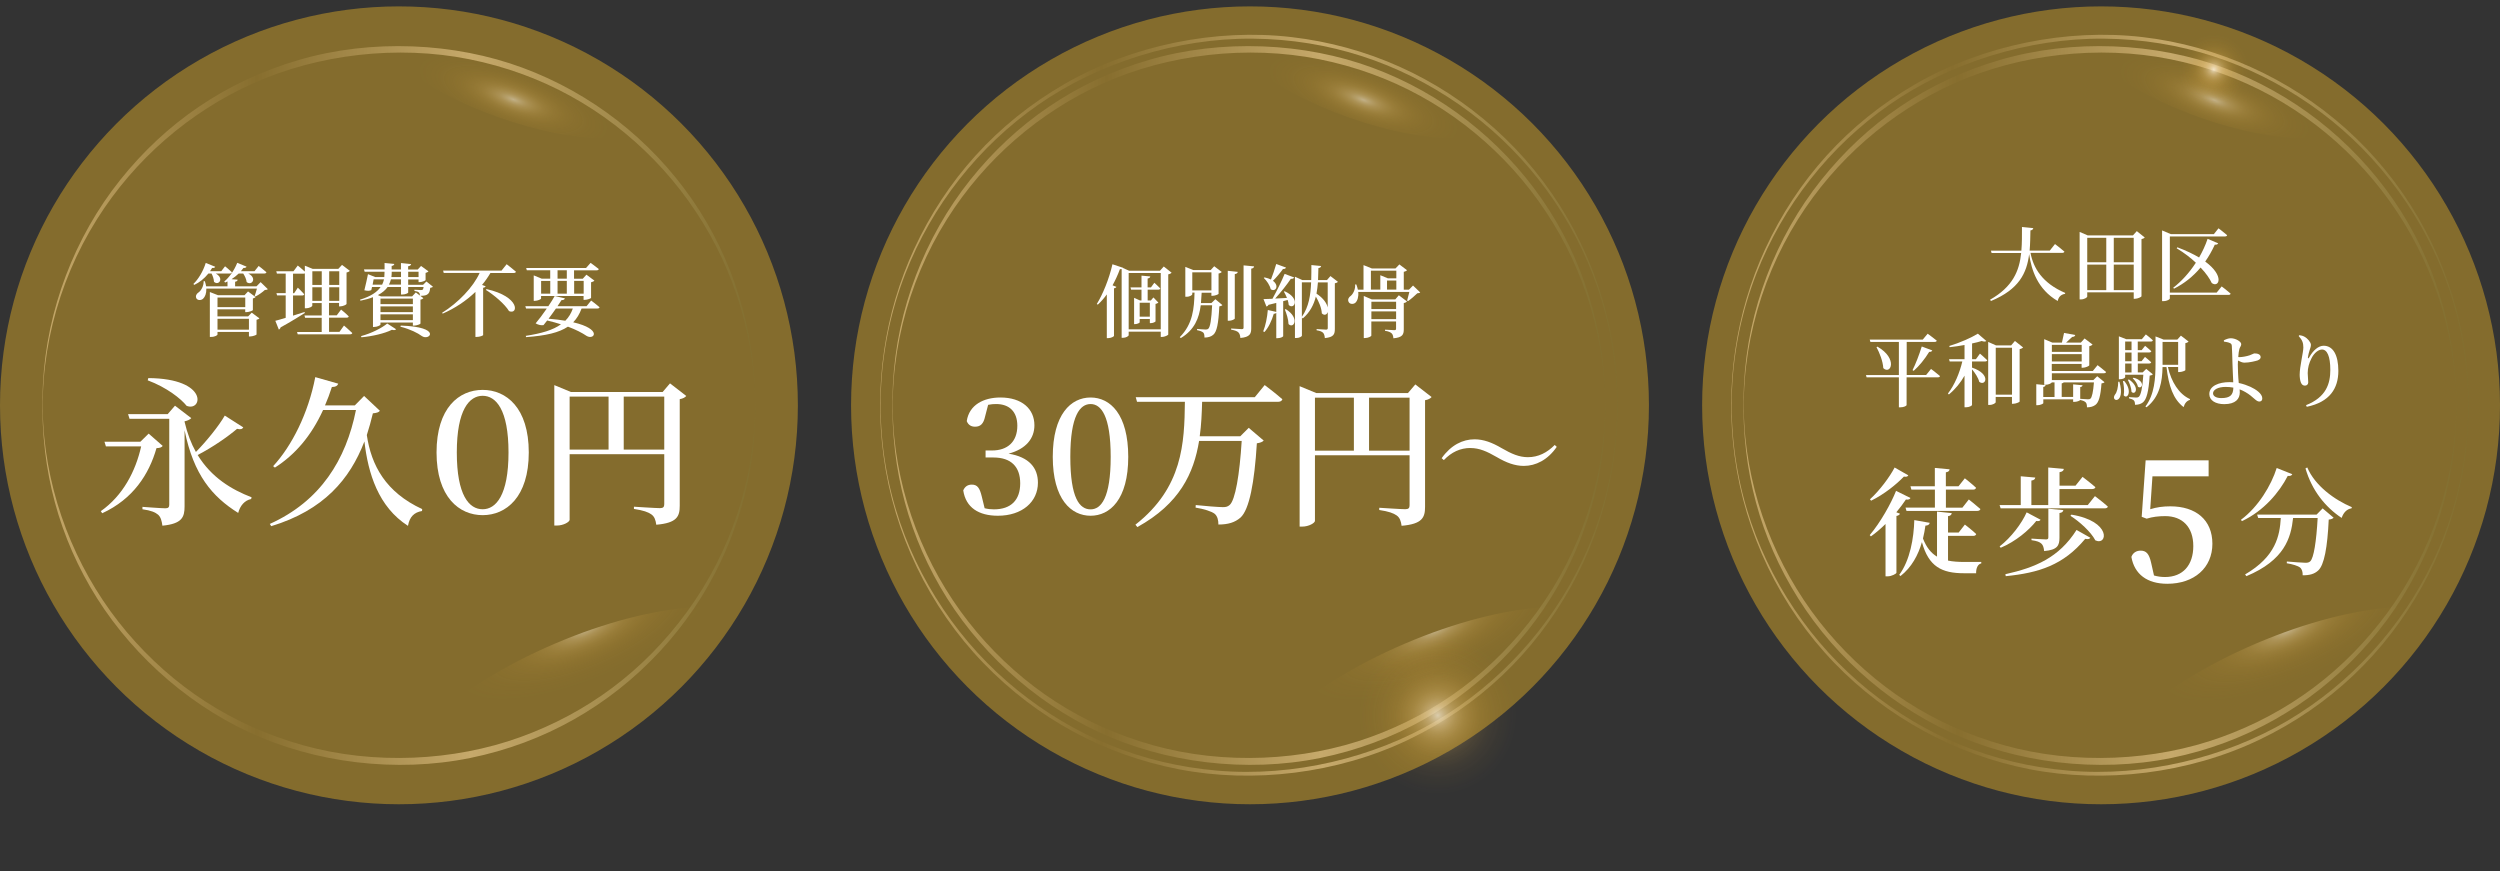 <?xml version="1.0" encoding="UTF-8"?>
<svg xmlns="http://www.w3.org/2000/svg" xmlns:xlink="http://www.w3.org/1999/xlink" viewBox="0 0 470 163.76">
  <rect x="0" y="0" width="470" height="163.76" fill="#333333" stroke="none"/>
  <defs>
    <style>
      .cls-1 {
        fill: url(#Gradiente_sem_nome_8);
      }

      .cls-2 {
        fill: url(#Gradiente_sem_nome_4-2);
      }

      .cls-2, .cls-3, .cls-4, .cls-5, .cls-6, .cls-7 {
        opacity: .5;
      }

      .cls-2, .cls-3, .cls-4, .cls-5, .cls-6, .cls-7, .cls-8, .cls-9 {
        mix-blend-mode: screen;
      }

      .cls-3 {
        fill: url(#Gradiente_sem_nome_4-4);
      }

      .cls-4 {
        fill: url(#Gradiente_sem_nome_4-3);
      }

      .cls-5 {
        fill: url(#Gradiente_sem_nome_4-5);
      }

      .cls-6 {
        fill: url(#Gradiente_sem_nome_4-6);
      }

      .cls-10 {
        fill: #fff;
      }

      .cls-11 {
        fill: #846c2d;
      }

      .cls-12 {
        fill: url(#_名称未設定グラデーション_32-5);
      }

      .cls-13 {
        fill: url(#_名称未設定グラデーション_32-3);
      }

      .cls-14 {
        fill: url(#_名称未設定グラデーション_32-2);
      }

      .cls-15 {
        fill: url(#_名称未設定グラデーション_32-4);
      }

      .cls-16 {
        fill: url(#_名称未設定グラデーション_32);
      }

      .cls-7 {
        fill: url(#Gradiente_sem_nome_4);
      }

      .cls-8 {
        opacity: .7;
      }

      .cls-9 {
        opacity: .8;
      }

      .cls-17 {
        isolation: isolate;
      }

      .cls-18 {
        fill: url(#Gradiente_sem_nome_8-4);
      }

      .cls-19 {
        fill: url(#Gradiente_sem_nome_8-5);
      }

      .cls-20 {
        fill: url(#Gradiente_sem_nome_8-6);
      }

      .cls-21 {
        fill: url(#Gradiente_sem_nome_8-2);
      }

      .cls-22 {
        fill: url(#Gradiente_sem_nome_8-3);
      }
    </style>
    <linearGradient id="_名称未設定グラデーション_32" data-name="名称未設定グラデーション 32" x1="7.99" y1="76.2" x2="142.24" y2="76.2" gradientUnits="userSpaceOnUse">
      <stop offset="0" stop-color="#c6a96b"/>
      <stop offset=".3" stop-color="#876e2e"/>
      <stop offset=".6" stop-color="#c6a96b"/>
      <stop offset="1" stop-color="#816e2f"/>
    </linearGradient>
    <radialGradient id="Gradiente_sem_nome_4" data-name="Gradiente sem nome 4" cx="4154.58" cy="4323.43" fx="4154.58" fy="4323.43" r="8.48" gradientTransform="translate(-4478.36 -14036.41) scale(1.1 3.25)" gradientUnits="userSpaceOnUse">
      <stop offset="0" stop-color="#fff4e1"/>
      <stop offset=".05" stop-color="#fce8c1" stop-opacity=".82"/>
      <stop offset=".1" stop-color="#fadca3" stop-opacity=".65"/>
      <stop offset=".16" stop-color="#f8d288" stop-opacity=".5"/>
      <stop offset=".22" stop-color="#f6c970" stop-opacity=".36"/>
      <stop offset=".29" stop-color="#f5c15c" stop-opacity=".25"/>
      <stop offset=".36" stop-color="#f4bb4c" stop-opacity=".16"/>
      <stop offset=".45" stop-color="#f3b640" stop-opacity=".09"/>
      <stop offset=".55" stop-color="#f2b337" stop-opacity=".04"/>
      <stop offset=".69" stop-color="#f2b132" stop-opacity="0"/>
      <stop offset="1" stop-color="#f2b131" stop-opacity="0"/>
    </radialGradient>
    <radialGradient id="Gradiente_sem_nome_4-2" data-name="Gradiente sem nome 4" cx="3516.36" cy="4699.23" fx="3516.36" fy="4699.23" r="8.48" gradientTransform="translate(-20795.61 5745.93) rotate(-90) scale(1.6 4.45)" xlink:href="#Gradiente_sem_nome_4"/>
    <linearGradient id="_名称未設定グラデーション_32-2" data-name="名称未設定グラデーション 32" x1="167.78" y1="76.2" x2="302.03" y2="76.2" xlink:href="#_名称未設定グラデーション_32"/>
    <linearGradient id="_名称未設定グラデーション_32-3" data-name="名称未設定グラデーション 32" x1="165.47" y1="76.2" x2="304.11" y2="76.2" xlink:href="#_名称未設定グラデーション_32"/>
    <radialGradient id="Gradiente_sem_nome_4-3" data-name="Gradiente sem nome 4" cx="4202.79" cy="4369.81" fx="4202.79" fy="4369.81" r="8.48" gradientTransform="translate(-4371.66 -14187.13) scale(1.1 3.25)" xlink:href="#Gradiente_sem_nome_4"/>
    <radialGradient id="Gradiente_sem_nome_4-4" data-name="Gradiente sem nome 4" cx="3477.03" cy="4732.26" fx="3477.03" fy="4732.26" r="8.48" gradientTransform="translate(-20782.76 5683.16) rotate(-90) scale(1.6 4.45)" xlink:href="#Gradiente_sem_nome_4"/>
    <linearGradient id="_名称未設定グラデーション_32-4" data-name="名称未設定グラデーション 32" x1="327.78" y1="76.2" x2="462.03" y2="76.2" xlink:href="#_名称未設定グラデーション_32"/>
    <linearGradient id="_名称未設定グラデーション_32-5" data-name="名称未設定グラデーション 32" x1="325.47" y1="76.2" x2="464.11" y2="76.2" xlink:href="#_名称未設定グラデーション_32"/>
    <radialGradient id="Gradiente_sem_nome_4-5" data-name="Gradiente sem nome 4" cx="4251.06" cy="4416.25" fx="4251.06" fy="4416.25" gradientTransform="translate(-4264.82 -14338.04) scale(1.1 3.25)" xlink:href="#Gradiente_sem_nome_4"/>
    <radialGradient id="Gradiente_sem_nome_4-6" data-name="Gradiente sem nome 4" cx="3437.66" cy="4765.33" fx="3437.66" fy="4765.33" r="8.48" gradientTransform="translate(-20769.9 5620.31) rotate(-90) scale(1.6 4.45)" xlink:href="#Gradiente_sem_nome_4"/>
    <radialGradient id="Gradiente_sem_nome_8" data-name="Gradiente sem nome 8" cx="-40458.35" cy="3276.86" fx="-40458.35" fy="3276.86" r="20.01" gradientTransform="translate(6090.17 3601.61) rotate(78.4) scale(.11 1.53) skewX(-.12)" gradientUnits="userSpaceOnUse">
      <stop offset="0" stop-color="#fff4e1"/>
      <stop offset=".04" stop-color="#fdeccc" stop-opacity=".88"/>
      <stop offset=".1" stop-color="#fbdfac" stop-opacity=".7"/>
      <stop offset=".17" stop-color="#f8d48e" stop-opacity=".53"/>
      <stop offset=".24" stop-color="#f7cb75" stop-opacity=".39"/>
      <stop offset=".32" stop-color="#f5c260" stop-opacity=".27"/>
      <stop offset=".4" stop-color="#f4bc4e" stop-opacity=".17"/>
      <stop offset=".5" stop-color="#f3b741" stop-opacity=".09"/>
      <stop offset=".61" stop-color="#f2b338" stop-opacity=".04"/>
      <stop offset=".74" stop-color="#f2b132" stop-opacity="0"/>
      <stop offset="1" stop-color="#f2b131" stop-opacity="0"/>
    </radialGradient>
    <radialGradient id="Gradiente_sem_nome_8-2" data-name="Gradiente sem nome 8" cx="-24360.35" cy="8380.76" fx="-24360.35" fy="8380.76" r="20.01" gradientTransform="translate(103.32 13003.7) rotate(168.4) scale(.11 1.5) skewX(-.16)" xlink:href="#Gradiente_sem_nome_8"/>
    <radialGradient id="Gradiente_sem_nome_8-3" data-name="Gradiente sem nome 8" cx="-3477.84" cy="2268.15" fx="-3477.84" fy="2268.15" r="20.01" gradientTransform="translate(640.08 4270.09) rotate(118)" xlink:href="#Gradiente_sem_nome_8"/>
    <radialGradient id="Gradiente_sem_nome_8-4" data-name="Gradiente sem nome 8" cx="-18302.82" cy="2025.43" fx="-18302.82" fy="2025.43" r="8.86" gradientTransform="translate(3216.27 -2434.32) rotate(15.11) scale(.11 1.53) skewX(-.23)" xlink:href="#Gradiente_sem_nome_8"/>
    <radialGradient id="Gradiente_sem_nome_8-5" data-name="Gradiente sem nome 8" cx="-41322.86" cy="6713.33" fx="-41322.86" fy="6713.33" r="8.86" gradientTransform="translate(8923.52 7140.72) rotate(105.11) scale(.11 1.5) skewX(-.21)" xlink:href="#Gradiente_sem_nome_8"/>
    <radialGradient id="Gradiente_sem_nome_8-6" data-name="Gradiente sem nome 8" cx="-977.03" cy="356.96" fx="-977.03" fy="356.96" r="8.86" gradientTransform="translate(1452.92 -71.85) rotate(15.39)" xlink:href="#Gradiente_sem_nome_8"/>
  </defs>
  <g class="cls-17">
    <g id="_レイヤー_2" data-name="レイヤー 2">
      <g id="_レイヤー_1-2" data-name="レイヤー 1">
        <circle class="cls-11" cx="75" cy="76.2" r="75"/>
        <circle class="cls-11" cx="235" cy="76.2" r="75"/>
        <circle class="cls-11" cx="395" cy="76.2" r="75"/>
        <g>
          <path class="cls-10" d="m39.17,51.43c-.77.96-1.68,1.67-2.64,2.13l-.18-.17c.92-.88,1.83-2.35,2.33-3.96l1.78.72c-.06.17-.25.27-.58.22-.12.21-.25.42-.39.62h2.1l.72-.93s.81.65,1.29,1.12c-.05.17-.2.24-.39.24h-2.65c1.66.92.54,2.37-.33,1.56-.02-.51-.23-1.11-.46-1.56h-.58Zm11.19,2.92c-.1.12-.29.15-.57.17-.42.39-1.15.92-1.74,1.21l-.17-.1c.14-.36.3-.92.42-1.37h-9.51c.03.92-.24,1.56-.62,1.91-.38.34-1.06.33-1.27-.12-.18-.42.04-.83.42-1.07.5-.34,1-1.25.96-2.11h.23c.12.34.19.66.24.96h4.02v-.92c-.15.08-.3.15-.45.21l-.16-.2c.91-.74,1.86-2.04,2.44-3.51l1.75.72c-.06.17-.25.27-.58.24-.15.21-.31.42-.48.62h2.55l.79-.99s.9.67,1.46,1.18c-.04.17-.2.24-.39.24h-3.03c1.74.87.66,2.38-.3,1.61-.05-.54-.35-1.16-.65-1.61h-.84c-.43.42-.88.76-1.35,1.07l1.15.09c-.02.19-.13.33-.48.39v.86h4.02l.78-.79,1.35,1.32Zm-3.02,4.44l1.43,1.06c-.08.11-.29.21-.54.27v2.77c-.02.09-.72.36-1.17.36h-.26v-.84h-5.91v.49c0,.11-.45.44-1.19.44h-.25v-8.44l1.53.6h4.99l.66-.71,1.42,1.06c-.09.11-.29.21-.51.27v2.17c-.01.11-.73.39-1.2.39h-.24v-.52h-5.22v1.32h5.77l.67-.7Zm-6.45-2.85v1.8h5.22v-1.8h-5.22Zm5.91,6.04v-2.05h-5.91v2.05h5.91Z"/>
          <path class="cls-10" d="m64.7,61.23s.96.81,1.53,1.38c-.03.17-.2.24-.41.24h-9.85l-.12-.43h4.63v-2.67h-3.12l-.12-.44h3.24v-2.33h-1.77v.5c0,.15-.58.48-1.17.48h-.23v-6.57c-.08.04-.17.06-.27.06h-1.95v3.67h.21l.69-1.04s.78.74,1.2,1.23c-.03.17-.18.24-.39.24h-1.71v3.79c.69-.22,1.43-.45,2.16-.69l.06.19c-1.02.63-2.52,1.59-4.56,2.71-.04.18-.18.35-.33.41l-.66-1.65c.4-.09,1.09-.3,1.95-.56v-4.21h-1.62l-.12-.43h1.74v-3.67h-1.65l-.12-.44h3.23l.81-1.08s.79.63,1.33,1.14v-1.11l1.48.6h4.81l.7-.75,1.47,1.12c-.1.12-.33.25-.62.31v5.92c-.01.12-.69.45-1.18.45h-.23v-.65h-1.89v2.33h1.46l.81-1.08s.93.74,1.44,1.28c-.03.17-.18.24-.39.24h-3.31v2.67h1.96l.85-1.19Zm-5.98-10.23v2.57h1.77v-2.57h-1.77Zm1.77,5.56v-2.56h-1.77v2.56h1.77Zm1.4-5.56v2.57h1.89v-2.57h-1.89Zm1.89,5.56v-2.56h-1.89v2.56h1.89Z"/>
          <path class="cls-10" d="m81.41,53.89c-.09.12-.27.18-.53.22-.07.69-.19,1.05-.61,1.29-.31.17-.73.21-1.25.21l.58.45c-.09.11-.28.23-.55.27v4.5c-.02.11-.72.38-1.19.38h-.24v-.58h-6.09v.39c0,.13-.62.45-1.22.45h-.19v-5.6c-.66.26-1.44.48-2.35.66l-.09-.19c2.07-.63,3.24-1.46,3.88-2.39h-1.62c-.04.21-.09.41-.13.59-.33.15-.66.18-1.31.03.24-.96.54-2.28.68-3.03l1.36.55h1.71c.03-.25.04-.53.04-.78v-.22h-3.73l-.13-.44h3.87v-1.21l1.83.18c-.03.18-.15.33-.5.38v.66h1.75v-1.21l1.91.2c-.03.2-.17.34-.56.41v.61h1.8l.63-.67,1.4,1.02c-.07.1-.28.22-.55.29v1.35c-.02.1-.68.38-1.11.38h-.21v-.5h-1.95v1h2.8l.63-.62,1.23.99Zm-13.54,9.3c1.9-.5,3.96-1.54,4.93-2.37l1.67,1.08c-.12.15-.39.21-.79.1-1.35.68-3.63,1.22-5.73,1.41l-.07-.22Zm3.97-9.67c.17-.33.27-.66.35-1h-1.95c-.04.29-.12.64-.19,1h1.8Zm6.07.95c.35.01.98.06,1.2.06.19,0,.28-.01.36-.08.07-.04.12-.22.17-.5h-2.9v1.04c0,.14-.58.38-1.11.38h-.24v-1.41h-2.52c-.39.56-.98,1.07-1.83,1.52l.58.24h5.86l.69-.75.78.6c0-.25-.06-.43-.19-.57-.15-.17-.48-.25-.85-.31v-.21Zm-.29,2.71v-1.04h-6.09v1.04h6.09Zm-6.09,1.5h6.09v-1.08h-6.09v1.08Zm6.09,1.51v-1.09h-6.09v1.09h6.09Zm-2.23-7.68h-1.89c-.09.34-.2.67-.38,1h2.26v-1Zm-1.75-1.18c0,.25-.03.51-.06.76h1.81v-1h-1.75v.24Zm1.69,9.88c7.89.24,5.42,2.96,3.98,1.97-.77-.57-2.15-1.28-4.03-1.76l.06-.21Zm1.41-10.12v1h1.95v-1h-1.95Z"/>
          <path class="cls-10" d="m95.26,49.68s1.08.83,1.74,1.4c-.04.17-.21.24-.42.24h-4.38c-.44.76-.98,1.53-1.58,2.25l.68.25c-.04.13-.18.24-.47.28v8.9c-.01.09-.64.34-1.17.34h-.28v-8.46c-1.73,1.67-3.87,3.09-6.15,4.08l-.12-.15c3.03-1.89,5.86-4.83,7.06-7.5h-6.75l-.12-.44h10.99l.96-1.2Zm-3.79,4.67c6.39,1.44,5.97,4.89,4.23,4.14-.82-1.36-2.85-3.04-4.36-3.99l.14-.15Z"/>
          <path class="cls-10" d="m111.14,56.51s.98.72,1.58,1.25c-.05.17-.2.24-.41.24h-2.97c-.39,1.05-.9,1.9-1.58,2.59,5.56,1.29,3.94,3.42,2.52,2.56-.84-.57-1.99-1.17-3.51-1.74-1.67,1.12-4.11,1.7-7.87,1.97l-.05-.24c2.96-.46,5.12-1.09,6.61-2.17-.79-.25-1.66-.5-2.59-.72-.25.33-.48.63-.69.87-.4.08-.99-.03-1.48-.33.57-.66,1.38-1.74,2.1-2.79h-3.9l-.14-.44h4.33c.51-.75.94-1.44,1.19-1.91l1.92.44c-.06.21-.24.34-.63.33-.18.29-.45.69-.76,1.14h5.47l.85-1.05Zm-12.1-5.7l-.12-.43h11.26l.85-.96s.94.67,1.54,1.16c-.04.17-.19.24-.42.24h-4.23v1.58h1.64l.69-.76,1.5,1.12c-.1.12-.33.24-.63.31v2.94c-.01.1-.73.36-1.17.36h-.24v-.72h-7.99v.48c0,.12-.62.43-1.19.43h-.19v-4.79l1.5.62h1.6v-1.58h-4.41Zm2.69,4.4h1.72v-2.4h-1.72v2.4Zm2.79,2.79c-.43.63-.93,1.3-1.39,1.92,1.2.1,2.25.22,3.15.38.63-.63,1.09-1.38,1.41-2.29h-3.17Zm.3-7.19v1.58h1.74v-1.58h-1.74Zm0,4.4h1.74v-2.4h-1.74v2.4Zm3.12-2.4v2.4h1.79v-2.4h-1.79Z"/>
          <path class="cls-10" d="m30.59,83.83c-.21.27-.48.39-1.17.42-1.41,4.95-4.41,9.57-10.2,12.24l-.27-.39c4.14-2.91,6.54-7.47,7.59-12.18h-6.63l-.27-.87h6.75l1.56-1.53,2.64,2.31Zm15.15-3.48c-.18.3-.48.45-1.17.27-1.77,1.5-4.62,3.48-7.41,4.92,2.58,4.23,6.39,6.51,10.14,7.95l-.09.33c-1.2.24-2.07,1.23-2.43,2.61-4.89-3.06-8.37-7.14-10.08-15.54v14.31c0,2.04-.48,3.27-4.17,3.63-.12-.9-.3-1.62-.81-2.07-.54-.45-1.29-.78-2.94-1.02v-.45s3.57.27,4.32.27c.57,0,.72-.24.72-.69v-16.14h-7.47l-.27-.87h7.44l1.38-1.59,3.06,2.34c-.21.24-.66.48-1.26.6v.09c.51,2.19,1.23,4.08,2.13,5.67,2.04-2.07,4.35-4.95,5.43-6.84l3.48,2.22Zm-17.85-9.27c11.43.09,10.17,6.39,7.2,5.22-1.08-1.35-3.72-3.45-7.32-4.8l.12-.42Z"/>
          <path class="cls-10" d="m71.42,77.23c-.24.3-.57.39-1.32.48-.33,1.41-.72,2.76-1.14,4.08.84,5.7,3.54,10.74,10.41,13.92l-.03.36c-1.47.24-2.34,1.08-2.64,2.79-5.58-3.57-7.5-9.87-8.19-15.87-2.73,7.11-7.65,12.93-17.52,15.93l-.27-.42c9.54-4.29,14.34-12.09,16.2-21.42h-6.18c-2.22,4.86-5.25,8.4-9.06,10.83l-.33-.27c3.51-3.81,6.6-9.9,7.92-16.74l4.32,1.23c-.12.36-.48.63-1.2.63-.39,1.23-.81,2.34-1.29,3.45h5.61l1.74-1.77,2.97,2.79Z"/>
          <path class="cls-10" d="m99.41,85.06c0,8.4-4.26,11.79-8.67,11.79s-8.67-3.39-8.67-11.79,4.23-11.76,8.67-11.76,8.67,3.36,8.67,11.76Zm-8.67,10.68c2.49,0,4.86-2.61,4.86-10.68s-2.37-10.65-4.86-10.65-4.86,2.58-4.86,10.65,2.31,10.68,4.86,10.68Z"/>
          <path class="cls-10" d="m129.02,74.44c-.18.24-.63.51-1.23.6v20.04c0,2.01-.51,3.24-4.41,3.57-.12-.87-.33-1.53-.93-1.95-.6-.42-1.47-.75-3.27-1.02v-.42s4.11.27,4.89.27c.63,0,.81-.24.81-.75v-9.39h-17.79v12.33c0,.39-1.14,1.08-2.4,1.08h-.48v-26.4l3.12,1.29h17.25l1.38-1.62,3.06,2.37Zm-21.93,10.08h7.32v-9.96h-7.32v9.96Zm17.79,0v-9.96h-7.62v9.96h7.62Z"/>
        </g>
        <g>
          <path class="cls-10" d="m381.74,47.56c.52,2.8,2.21,5.68,6.52,7.51l-.03.17c-.75.13-1.21.54-1.38,1.35-3.78-2.19-4.95-5.83-5.37-8.82-.44,3.55-1.88,6.63-7.18,8.82l-.17-.24c4.27-2.44,5.5-5.4,5.85-8.79h-5.56l-.13-.44h5.73c.12-1.41.11-2.89.11-4.44l2.13.21c-.05.22-.18.38-.54.43-.03,1.3-.04,2.58-.15,3.79h3.79l.98-1.23s1.11.84,1.77,1.42c-.04.17-.21.24-.42.24h-5.94Z"/>
          <path class="cls-10" d="m403.21,44.65c-.09.12-.31.24-.61.31v10.75c-.03.12-.71.46-1.23.46h-.23v-1.21h-8.74v.79c0,.18-.56.54-1.19.54h-.24v-12.69l1.53.66h8.49l.73-.81,1.48,1.19Zm-10.81.06v4.59h3.58v-4.59h-3.58Zm0,9.83h3.58v-4.8h-3.58v4.8Zm4.99-9.83v4.59h3.75v-4.59h-3.75Zm3.75,9.83v-4.8h-3.75v4.8h3.75Z"/>
          <path class="cls-10" d="m417.68,53.85s1.04.78,1.68,1.35c-.04.17-.2.24-.41.24h-11.02v.69c0,.12-.46.48-1.2.48h-.26v-13.29l1.64.69h8.1l.87-1.09s1,.75,1.62,1.29c-.04.17-.19.24-.42.24h-10.35v10.56h8.8l.94-1.16Zm-9.12.25c1.48-1.14,3-2.76,4.26-4.71-.99-.93-2.19-1.86-3.6-2.71l.12-.19c1.68.63,3.03,1.29,4.09,1.92.63-1.1,1.19-2.28,1.6-3.51l1.99.85c-.09.17-.28.29-.63.24-.54,1.17-1.14,2.23-1.81,3.18,3.75,2.76,2.54,5.01,1.23,4.04-.36-.79-1.06-1.83-2.1-2.91-1.44,1.72-3.12,3.03-4.99,3.97l-.17-.17Z"/>
          <path class="cls-10" d="m363.02,69.35s1.06.78,1.7,1.35c-.03.17-.2.24-.42.24h-5.86v5.22c0,.11-.45.42-1.2.42h-.25v-5.64h-6.07l-.12-.43h6.19v-6.22h-5.35l-.13-.44h9.96l.93-1.11s1.06.76,1.71,1.3c-.03.17-.19.24-.4.24h-5.25v6.22h3.65l.94-1.16Zm-10.06-4.18c3.92,2.26,2.49,5.37,1.1,4.04-.08-1.31-.69-2.85-1.28-3.95l.18-.09Zm6.6,4.41c.56-1.1,1.25-2.87,1.73-4.44l1.98.74c-.06.17-.25.3-.58.27-.84,1.37-1.89,2.67-2.92,3.57l-.2-.13Z"/>
          <path class="cls-10" d="m372.23,66.48s.87.73,1.38,1.25c-.04.15-.19.22-.39.22h-2.48v1.16c3.65,1.23,2.58,3.58,1.36,2.68-.18-.76-.79-1.68-1.36-2.36v6.72c-.02.11-.48.42-1.15.42h-.26v-5.94c-.75,1.33-1.72,2.52-2.94,3.53l-.18-.18c1.27-1.63,2.19-3.87,2.71-6.03h-2.38l-.12-.42h2.91v-2.67c-.93.18-1.89.31-2.8.41l-.06-.23c1.88-.55,4.2-1.58,5.37-2.31l1.59,1.37c-.15.15-.45.15-.87.01-.51.17-1.14.31-1.81.46v2.96h.72l.76-1.05Zm8.11-1.16c-.1.13-.34.25-.65.33v9.85c-.03.11-.72.41-1.21.41h-.23v-1.28h-3.06v.98c0,.18-.54.52-1.17.52h-.24v-11.85l1.48.66h2.83l.72-.84,1.52,1.21Zm-2.08,8.88v-8.82h-3.06v8.82h3.06Z"/>
          <path class="cls-10" d="m385.75,70.16v1.29h7.8l.73-.72,1.37,1.12c-.1.12-.29.2-.57.23-.17,2.38-.51,3.6-1.17,4.06-.4.29-.92.44-1.56.44,0-.39-.05-.74-.23-.93-.2-.21-.57-.36-1.05-.45-.07.14-.61.35-1.09.35h-.23v-.48h-5.61v.72c0,.12-.6.39-1.09.39h-.23v-3.95l1.75.17c-.03.17-.13.29-.44.35v1.89h2.12v-2.75h-.51c-.07.17-.63.45-1.2.45h-.23v-8.58l1.53.65h1.8c.13-.53.3-1.28.4-1.82l2.11.39c-.06.24-.27.36-.58.36-.31.3-.78.74-1.15,1.07h2.77l.71-.78,1.5,1.14c-.1.12-.3.25-.62.32v3.6c-.02.12-.72.44-1.2.44h-.24v-.71h-5.61v1.33h7.71l.9-1.1s.99.75,1.6,1.29c-.04.15-.2.23-.41.23h-9.81Zm0-5.33v1.32h5.61v-1.32h-5.61Zm5.61,3.13v-1.38h-5.61v1.38h5.61Zm-3.38,3.92c-.06.09-.17.17-.38.2v2.55h2.15v-2.37l1.77.17c-.03.17-.13.29-.44.34v2.21c.41.03,1.17.09,1.46.09.23,0,.34-.03.46-.12.29-.25.52-1.26.66-3.06h-5.69Z"/>
          <path class="cls-10" d="m398.45,71.76c1.21,4.33-1.76,3.83-.85,2.45.4-.46.61-1.38.63-2.45h.23Zm6.27-1.38c-.1.12-.29.2-.58.24-.19,3.03-.6,4.48-1.26,5.02-.41.33-.92.46-1.5.46,0-.33-.04-.64-.21-.81-.17-.18-.51-.32-.92-.41v-.22c.4.03,1.08.08,1.35.08.24,0,.36-.03.5-.14.38-.33.69-1.65.85-4.15h-3.42v.46c0,.11-.38.39-.99.39h-.19v-8.07l1.38.54h2.94l.75-.9s.83.63,1.32,1.1c-.03.17-.18.24-.38.24h-2.46v1.62h.73l.65-.81s.72.58,1.17,1c-.04.17-.19.24-.39.24h-2.16v1.65h.71l.65-.81s.72.58,1.17,1c-.05.17-.2.24-.39.24h-2.13v1.67h.92l.66-.66,1.25,1.02Zm-5.38,1.23c1.63,1.89.61,3.57-.08,2.71.15-.84.03-1.95-.15-2.67l.23-.04Zm.19-7.4v1.62h1.2v-1.62h-1.2Zm1.2,2.06h-1.2v1.65h1.2v-1.65Zm-1.2,3.75h1.2v-1.67h-1.2v1.67Zm.72,1.32c2.08,1.44,1.23,3.04.48,2.34-.02-.72-.38-1.67-.69-2.26l.21-.08Zm.87-.33c2.31.62,1.62,2.26.82,1.7-.1-.54-.56-1.21-.99-1.58l.17-.12Zm6.45-2c.63,2.76,2.05,5.08,4.15,6.02l-.03.16c-.54.14-.97.62-1.17,1.35-1.96-1.5-2.8-3.95-3.22-7.53h-.74c-.06,2.6-.45,5.55-3.01,7.56l-.21-.14c1.71-2.29,1.9-5.25,1.9-8.14v-5.04l1.53.6h2.56l.68-.75,1.44,1.11c-.09.12-.31.26-.6.3v5.08c-.02.11-.71.36-1.15.36h-.21v-.95h-1.92Zm-1.01-.43h2.93v-4.29h-2.93v4.29Z"/>
          <path class="cls-10" d="m420.89,72c.85.18,1.59.45,2.19.72,1.04.48,2.23,1.29,2.23,2.17,0,.42-.22.6-.58.6-.61,0-1.14-.95-2.58-1.77-.33-.19-.71-.38-1.1-.52.02.18.03.36.03.57,0,1.21-.78,2.21-2.92,2.21-1.62,0-2.81-.69-2.81-1.9,0-1.53,1.79-2.24,3.79-2.24.24,0,.48.01.71.03-.04-1.19-.14-2.67-.15-3.6-.02-.88-.08-2.89-.12-3.25-.03-.31-.12-.43-.39-.54-.31-.15-.78-.21-1.09-.26l-.02-.24c.36-.18.84-.39,1.3-.39.93,0,1.97.63,1.97,1.11,0,.36-.23.5-.35.92-.09.3-.17.9-.21,1.51.09.01.17.01.24.01.48,0,1.33-.15,1.89-.34.5-.18.78-.36.93-.36.58,0,1.15.18,1.15.7,0,.24-.15.45-.57.62-.41.13-1.54.42-2.5.42-.38,0-.83-.21-1.19-.4-.02.28-.03.55-.03.76,0,.71.05,2.29.17,3.42v.04Zm-1.02.87c-.45-.09-.94-.13-1.47-.13-1.44,0-2.35.55-2.35,1.2,0,.53.58.9,1.56.9,1.68,0,2.23-.6,2.26-1.96Z"/>
          <path class="cls-10" d="m432.14,63.18l.15-.17c.31.04.66.13.93.28.66.36,1.23,1.1,1.23,1.53,0,.36-.12.62-.23.98-.17.48-.25.91-.33,1.35-.03.29.09.3.24.03.74-1.32,1.73-2.18,2.72-2.18,1.75,0,2.76,1.73,2.76,4.73,0,3.27-1.6,5.86-5.94,6.75l-.13-.31c3.81-1.51,4.56-4.07,4.56-6.63s-.6-3.83-1.56-3.83c-.63,0-1.45.6-1.96,1.61-.48.93-.73,1.83-.73,2.82,0,.66.1,1.14.1,1.74,0,.38-.27.62-.61.62s-.57-.15-.75-.53c-.18-.39-.25-1.04-.25-1.53,0-1.53.69-4.2.69-5.12s-.24-1.41-.87-2.14Z"/>
          <path class="cls-10" d="m357.19,96.58c-.07.2-.29.35-.66.42v10.69c-.02.15-.86.66-1.65.66h-.4v-9.84c-.86.84-1.78,1.65-2.75,2.33l-.22-.24c2.02-2.38,4.03-5.99,4.95-8.32l2.71,1.34c-.11.24-.33.35-.86.29-.48.73-1.1,1.54-1.8,2.4l.68.26Zm1.58-7.22c-.13.22-.33.33-.84.24-1.41,1.47-3.72,3.34-6.16,4.53l-.22-.26c1.83-1.65,3.76-4.27,4.64-5.98l2.57,1.47Zm13.71,16.3v.26c-.66.13-.99.92-.97,1.85h-2.27c-4.2,0-6.65-1.25-7.92-5.85-.68,2.38-1.91,4.73-4.03,6.38l-.24-.22c2.05-2.75,2.75-6.95,2.84-10.3l2.9.51c-.07.33-.31.51-.81.53-.11.79-.26,1.61-.46,2.42.64,1.65,1.5,2.73,2.64,3.41v-8.47l2.77.29c-.04.29-.22.51-.7.57v3.08h2l1.17-1.5s1.34,1.03,2.13,1.78c-.07.24-.26.35-.57.35h-4.73v4.64c.92.2,1.98.26,3.19.26h3.06Zm-13.33-14.24h4.6v-3.45l2.77.26c-.02.29-.2.48-.7.57v2.62h2.38l1.19-1.5s1.32,1.03,2.11,1.78c-.07.24-.26.35-.57.35h-5.1v3.39h3.1l1.21-1.54s1.34,1.06,2.18,1.8c-.07.24-.29.35-.59.35h-13.31l-.18-.62h5.52v-3.39h-4.42l-.18-.64Z"/>
          <path class="cls-10" d="m393.86,93.28s1.52,1.14,2.42,1.96c-.07.24-.29.33-.62.33h-19.54l-.2-.62h3.98v-5.41l2.73.24c-.04.29-.2.48-.73.57v4.6h3.17v-7.06l2.93.26c-.04.31-.24.53-.81.62v2.53h3.01l1.32-1.65s1.5,1.14,2.42,1.94c-.07.24-.31.35-.62.35h-6.14v3.01h5.32l1.34-1.67Zm-10.23,4.42c-.11.22-.33.33-.81.24-1.41,1.78-3.87,3.85-6.69,5.04l-.2-.26c2.18-1.67,4.18-4.36,5.08-6.4l2.62,1.39Zm-6.62,10.25c5.59-1.25,10.06-3.08,13.38-8.32l2.6,1.47c-.15.24-.44.31-.97.2-4.09,4.93-8.71,6.4-14.94,7.02l-.07-.37Zm4.91-6.69s2.29.15,2.73.15c.33,0,.44-.11.44-.4v-5.37l2.82.26c-.07.33-.26.48-.73.55v4.62c0,1.47-.35,2.31-2.88,2.53-.07-.62-.18-1.08-.51-1.39s-.81-.51-1.87-.66v-.31Zm7.5-4.51c7.59,1.23,6.82,5.9,4.51,4.84-.86-1.63-2.99-3.54-4.69-4.62l.18-.22Z"/>
          <path class="cls-10" d="m404.25,95.73c1.22-.38,2.4-.54,3.78-.54,4.77,0,7.9,2.53,7.9,7.04s-3.42,7.52-8.48,7.52c-3.78,0-6.18-1.79-6.75-5.05.29-.8.96-1.18,1.73-1.18,1.06,0,1.6.58,1.98,2.27l.54,2.4c.67.19,1.31.29,2.08.29,3.36,0,5.31-2.24,5.31-5.82s-2.05-5.63-5.28-5.63c-1.22,0-2.37.13-3.49.48l-.93-.35.74-10.62h11.84v3.01h-10.56l-.42,6.21Z"/>
          <path class="cls-10" d="m430.95,89.15c-.11.22-.31.37-.86.33-1.56,3.04-4.47,6.56-8.6,8.49l-.2-.24c3.3-2.46,5.7-6.49,6.73-9.75l2.93,1.17Zm5.7,6.42l2.07,1.76c-.18.18-.44.31-.92.35-.24,5.17-.84,8.58-2,9.59-.7.64-1.61.9-2.9.88.02-.59-.11-1.12-.48-1.45-.42-.33-1.45-.64-2.51-.81l.02-.33c1.14.09,2.97.24,3.52.24.42,0,.64-.07.86-.26.68-.59,1.17-3.81,1.41-8.16h-4.62c-.4,3.78-1.63,7.94-8.78,10.94l-.24-.33c5.81-3.39,6.51-7.31,6.71-10.61h-4.25l-.2-.64h11.18l1.14-1.17Zm-2.88-7.68c1.45,3.43,5.13,6.09,8.38,7.46l-.07.22c-.86.13-1.5.77-1.85,1.8-3.06-2.02-5.59-5.15-6.8-9.31l.33-.18Z"/>
        </g>
        <g>
          <path class="cls-10" d="m220.26,51.27c-.1.12-.33.25-.63.31v11.31c-.02.13-.68.46-1.2.46h-.21v-1h-6.03v.66c0,.18-.5.5-1.08.5h-.24v-12.93c-.09.01-.2.03-.33.03-.39,1.08-.87,2.1-1.38,3.03l.72.29c-.04.13-.18.22-.45.29v8.94c-.02.11-.57.41-1.1.41h-.25v-8.22c-.52.72-1.09,1.37-1.69,1.92l-.19-.12c1.12-1.81,2.31-4.69,2.94-7.47l2.01.67-.02.04,1.15.51h5.79l.72-.8,1.47,1.17Zm-2.04,10.65v-10.59h-6.03v10.59h6.03Zm-2.46-7.46v2.03h.6l.48-.57.94.97c-.12.09-.3.21-.54.24v3.29c-.03.08-.44.33-.88.33h-.19v-.78h-1.91v.63c0,.11-.46.34-.92.34h-.13v-4.95l1.12.5h.27v-2.03h-1.95l-.12-.43h2.07v-2.21l1.65.15c-.03.2-.15.33-.5.39v1.67h.63l.63-.87s.71.62,1.12,1.06c-.04.17-.18.24-.39.24h-2Zm.41,2.46h-1.91v2.61h1.91v-2.61Z"/>
          <path class="cls-10" d="m228.48,56.24l1.33,1.12c-.1.12-.29.19-.58.24-.15,3.22-.46,4.78-1.15,5.35-.42.36-.98.51-1.64.51,0-.39-.03-.72-.22-.93-.21-.2-.66-.36-1.17-.46v-.23c.5.04,1.32.11,1.62.11.23,0,.35-.03.48-.14.38-.31.6-1.8.73-4.42h-2.14c-.32,2.42-1.14,4.59-3.75,6.17l-.19-.18c2.46-2.46,2.7-5.43,2.77-8.37h-.42v.32c0,.12-.42.46-1.08.46h-.23v-5.62l1.5.6h3.27l.66-.72,1.42,1.08c-.09.11-.3.24-.6.29v3.83c-.02.09-.69.36-1.12.36h-.23v-.58h-1.83c-.03.66-.07,1.32-.13,1.95h1.95l.75-.72Zm-4.33-1.65h3.6v-3.39h-3.6v3.39Zm7.99,5.29c0,.13-.57.42-1.08.42h-.24v-9.39l1.88.2c-.03.21-.17.36-.56.42v8.35Zm3.63-9.79c-.04.23-.19.36-.54.42v11.19c0,1.06-.24,1.67-2.04,1.84-.04-.45-.12-.79-.36-1.04-.24-.24-.63-.39-1.38-.53v-.21s1.67.12,1.98.12c.29,0,.36-.09.36-.31v-11.68l1.98.19Z"/>
          <path class="cls-10" d="m241.53,54.76c3.01,1.38,1.78,3.55.75,2.58-.02-.3-.09-.62-.2-.95l-.84.23v6.58c0,.09-.44.38-1.08.38h-.22v-4.77c-.09.11-.24.18-.47.18-.39,1.33-.99,2.59-1.75,3.43l-.24-.12c.44-1.07.75-2.58.87-4.02l1.59.36v-1.69c-.45.12-.95.24-1.47.36-.09.2-.24.29-.38.32l-.55-1.4c.39,0,.97-.03,1.68-.06.81-1.46,1.74-3.33,2.29-4.68l1.79.67c-.08.18-.27.29-.62.25-.69,1.04-1.84,2.5-2.95,3.72.67-.03,1.44-.08,2.22-.12-.17-.43-.39-.85-.58-1.18l.17-.08Zm.24-4.46c-.06.17-.25.29-.57.27-.57.79-1.25,1.6-1.89,2.22,1.27.93.48,2.21-.42,1.58-.15-.72-.75-1.61-1.3-2.12l.15-.1c.5.1.88.25,1.2.4.33-.81.7-1.92.99-2.92l1.84.67Zm-.04,7.82c2.71,1.69,1.48,3.79.51,2.8-.02-.88-.38-1.98-.69-2.73l.18-.08Zm9.79-5.13c-.09.12-.3.22-.57.27v8.56c0,.99-.18,1.58-1.88,1.74-.04-.43-.12-.76-.31-.97-.21-.23-.55-.39-1.24-.5v-.22s1.45.1,1.77.1c.25,0,.33-.09.33-.31v-3c-.17.52-.65.72-1.12.25-.04-1-.55-2.19-1.12-3.15-.38,1.52-1.1,2.94-2.45,4.11l-.17-.17v3.39c0,.17-.49.46-1.08.46h-.23v-11.53l1.38.63h1.68c.03-.93.03-1.88.03-2.82l1.83.18c-.03.19-.15.34-.51.39-.02.75-.03,1.5-.07,2.25h1.68l.65-.75,1.41,1.08Zm-6.77,6.57c1.31-1.86,1.65-4.11,1.74-6.48h-1.74v6.48Zm3.02-6.48c-.06.72-.14,1.42-.27,2.12,1.33.88,1.94,1.84,2.11,2.61v-4.72h-1.84Z"/>
          <path class="cls-10" d="m267.01,54.97c-.1.11-.27.15-.56.17-.44.44-1.19,1.09-1.74,1.47l-.17-.1c.12-.42.3-1.11.42-1.63h-9.61c.09.94-.15,1.65-.51,2.01-.38.36-1.1.33-1.31-.15-.21-.45.04-.88.44-1.14.42-.36.88-1.26.79-2.12h.23c.13.35.23.67.29.98h1.06v-4.62l1.57.63h4.44l.73-.76,1.44,1.09c-.1.12-.31.24-.61.3v3.36h.97l.77-.78,1.35,1.3Zm-4.02.54l1.52,1.16c-.09.12-.3.25-.6.3v4.95c0,.96-.23,1.53-1.95,1.68-.04-.41-.12-.74-.33-.93-.21-.2-.56-.38-1.25-.48v-.21s1.42.09,1.77.09c.24,0,.31-.09.31-.29v-1.35h-4.65v2.66c0,.15-.6.46-1.2.46h-.22v-7.91l1.51.65h4.41l.67-.78Zm-5.26-1.06h1.77v-2.71l1.41.58h1.6v-1.44h-4.78v3.57Zm.09,2.28v1.38h4.65v-1.38h-4.65Zm4.65,3.27v-1.46h-4.65v1.46h4.65Zm-1.71-5.55h1.75v-1.71h-1.75v1.71Z"/>
          <path class="cls-10" d="m185.2,78.3c-.3,1.38-.87,1.92-1.89,1.92-.66,0-1.26-.27-1.56-1.05.45-3.06,3.18-4.44,6.33-4.44,4.05,0,6.39,2.16,6.39,5.22,0,2.49-1.59,4.47-4.86,5.34,3.87.63,5.52,2.67,5.52,5.46,0,3.6-2.97,6.21-7.53,6.21-3.6,0-6.03-1.53-6.51-4.77.33-.75.87-1.08,1.62-1.08,1.02,0,1.47.6,1.86,2.22l.54,2.22c.6.15,1.17.21,1.74.21,3.24,0,4.95-1.77,4.95-4.89s-1.71-4.86-5.04-4.86h-1.47v-1.32h1.23c2.88,0,4.74-1.62,4.74-4.65,0-2.61-1.47-4.08-3.99-4.08-.45,0-.96.03-1.5.15l-.57,2.19Z"/>
          <path class="cls-10" d="m212.11,85.89c0,8.01-3.45,11.07-7.08,11.07s-7.11-3.06-7.11-11.07,3.42-11.16,7.11-11.16,7.08,3.15,7.08,11.16Zm-7.08,9.87c1.95,0,3.78-2.1,3.78-9.87s-1.83-9.93-3.78-9.93-3.81,2.1-3.81,9.93,1.77,9.87,3.81,9.87Z"/>
          <path class="cls-10" d="m237.76,72.39s2.07,1.56,3.33,2.67c-.09.33-.42.48-.84.48h-14.25c-.06,2.16-.15,4.35-.45,6.48h7.62l1.59-1.59,2.82,2.4c-.24.24-.63.42-1.29.51-.45,7.35-1.41,12.48-3.09,13.98-1.05.9-2.31,1.29-4.14,1.29,0-.84-.18-1.56-.69-2.01-.6-.48-2.1-.93-3.6-1.17l.03-.48c1.65.18,4.32.39,5.1.39.6,0,.9-.09,1.26-.39,1.08-.9,1.89-5.76,2.28-12.06h-8.01c-.99,6.06-3.63,11.79-11.61,16.2l-.36-.45c8.91-6.99,9.21-15.36,9.3-23.1h-9l-.24-.87h22.38l1.86-2.28Z"/>
          <path class="cls-10" d="m269.14,74.64c-.18.24-.63.51-1.23.6v20.04c0,2.01-.51,3.24-4.41,3.57-.12-.87-.33-1.53-.93-1.95-.6-.42-1.47-.75-3.27-1.02v-.42s4.11.27,4.89.27c.63,0,.81-.24.81-.75v-9.39h-17.79v12.33c0,.39-1.14,1.08-2.4,1.08h-.48v-26.4l3.12,1.29h17.25l1.38-1.62,3.06,2.37Zm-21.93,10.08h7.32v-9.96h-7.32v9.96Zm17.79,0v-9.96h-7.62v9.96h7.62Z"/>
          <path class="cls-10" d="m276.46,84.22c-1.94,0-3.6.79-5.02,2.28l-.41-.36c1.75-2.47,3.96-3.55,6.19-3.55,1.68,0,3.29.6,5.09,1.66,1.87,1.08,3.29,1.7,4.94,1.7,1.94,0,3.6-.84,5.04-2.3l.38.36c-1.7,2.47-3.96,3.58-6.19,3.58-1.68,0-3.29-.6-5.09-1.66-1.87-1.08-3.29-1.7-4.94-1.7Z"/>
        </g>
        <path class="cls-16" d="m141.99,76.03c-.04,13.93-4.61,27.71-12.8,38.95s-18.85,19.07-31.37,23.6-27.49,5.26-40.85,1.53-24.5-11.08-33.12-21.27-14.2-23.19-15.53-36.64c-1.4-14.26,2.3-28.88,9.91-40.98,7.04-11.2,17.39-20.21,29.47-25.6s26.97-7.21,40.55-4.48,25.34,9.3,34.7,18.9,15.75,21.98,18.05,35.22c.64,3.67.98,7.39.99,11.12,0,.88.01.06.01-.33-.04-13.75-4.02-27.19-11.87-38.53s-19.01-20.01-31.85-24.77-28.39-5.49-42.13-1.47-25,11.83-33.56,22.56-13.79,24.37-14.51,38.27,2.16,26.63,8.87,38.22,17.39,21.52,29.84,27.31,27.67,7.7,41.62,4.86,26.1-9.81,35.55-19.93,15.63-23.12,17.45-36.86c.41-3.09.58-6.2.59-9.32,0-.38,0-1.21-.01-.33Z"/>
        <ellipse class="cls-7" cx="96.94" cy="13.3" rx="9.34" ry="27.55" transform="translate(52.18 100.31) rotate(-70.59)"/>
        <ellipse class="cls-2" cx="109.63" cy="133.45" rx="37.71" ry="13.53" transform="translate(-43.61 53.79) rotate(-23.13)"/>
        <g>
          <path class="cls-14" d="m301.79,76.03c-.04,13.93-4.61,27.71-12.8,38.95s-18.85,19.07-31.37,23.6-27.49,5.26-40.85,1.53-24.5-11.08-33.12-21.27-14.2-23.19-15.53-36.64c-1.4-14.26,2.3-28.88,9.91-40.98,7.04-11.2,17.39-20.21,29.47-25.6s26.97-7.21,40.55-4.48,25.34,9.3,34.7,18.9,15.75,21.98,18.05,35.22c.64,3.67.98,7.39.99,11.12,0,.88.01.06.01-.33-.04-13.75-4.02-27.19-11.87-38.53-7.79-11.26-19.01-20.01-31.85-24.77s-28.39-5.49-42.13-1.47-25,11.83-33.56,22.56-13.79,24.37-14.51,38.27,2.16,26.63,8.87,38.22,17.39,21.52,29.84,27.31,27.67,7.7,41.62,4.86,26.1-9.81,35.55-19.93,15.63-23.12,17.45-36.86c.41-3.09.58-6.2.59-9.32,0-.38,0-1.21-.01-.33Z"/>
          <path class="cls-13" d="m302.52,61.93c3.14,14.72,1.32,30.1-5.16,43.69-5.9,12.38-15.48,22.89-27.29,29.87s-26.93,10.62-41.22,9.39-26.88-6.51-37.57-15.12-18.91-20.73-22.89-34.09c-4.33-14.53-3.69-30.15,1.83-44.27,4.98-12.74,13.75-23.9,24.99-31.72s26.03-12.55,40.36-12.41,27.38,4.51,38.71,12.36,20.26,19.16,25.21,32.09c1.27,3.32,2.27,6.73,3.03,10.21-.05-.24.05-.51,0-.75-3.12-14.25-10.65-27.29-21.54-37.02s-24.08-15.55-38.2-17.19-29.86,1.44-42.67,8.84-22.27,18.06-28.24,30.98c-5.6,12.11-7.55,25.76-5.76,38.97,1.96,14.55,8.55,28.3,18.75,38.87s22.8,17.28,36.74,19.99,29.83.84,43.17-5.55,23.66-16.36,30.6-28.84c6.52-11.72,9.42-25.13,8.61-38.5-.22-3.55-.71-7.08-1.46-10.56.05.24-.05.51,0,.75Z"/>
          <ellipse class="cls-4" cx="256.73" cy="13.3" rx="9.34" ry="27.55" transform="translate(158.88 251.03) rotate(-70.59)"/>
          <ellipse class="cls-3" cx="269.43" cy="133.45" rx="37.71" ry="13.53" transform="translate(-30.76 116.56) rotate(-23.13)"/>
        </g>
        <g>
          <path class="cls-15" d="m461.79,76.03c-.04,13.93-4.61,27.71-12.8,38.95s-18.85,19.07-31.37,23.6-27.49,5.26-40.85,1.53-24.5-11.08-33.12-21.27-14.2-23.19-15.53-36.64c-1.4-14.26,2.3-28.88,9.91-40.98,7.04-11.2,17.39-20.21,29.47-25.6s26.97-7.21,40.55-4.48,25.34,9.3,34.7,18.9,15.75,21.98,18.05,35.22c.64,3.67.98,7.39.99,11.12,0,.88.01.06.01-.33-.04-13.75-4.02-27.19-11.87-38.53s-19.01-20.01-31.85-24.77-28.39-5.49-42.13-1.47-25,11.83-33.56,22.56-13.79,24.37-14.51,38.27,2.16,26.63,8.87,38.22c6.87,11.88,17.39,21.52,29.84,27.31s27.67,7.7,41.62,4.86,26.1-9.81,35.55-19.93,15.63-23.12,17.45-36.86c.41-3.09.58-6.2.59-9.32,0-.38,0-1.21-.01-.33Z"/>
          <path class="cls-12" d="m462.52,61.93c3.14,14.72,1.32,30.1-5.16,43.69-5.9,12.38-15.48,22.89-27.29,29.87s-26.93,10.62-41.22,9.39-26.88-6.51-37.57-15.12-18.91-20.73-22.89-34.09c-4.33-14.53-3.69-30.15,1.83-44.27,4.98-12.74,13.75-23.9,24.99-31.72s26.03-12.55,40.36-12.41,27.38,4.51,38.71,12.36,20.26,19.16,25.21,32.09c1.27,3.32,2.27,6.73,3.03,10.21-.05-.24.05-.51,0-.75-3.12-14.25-10.65-27.29-21.54-37.02-10.61-9.47-24.08-15.55-38.2-17.19s-29.86,1.44-42.67,8.84-22.27,18.06-28.24,30.98c-5.6,12.11-7.55,25.76-5.76,38.97,1.96,14.55,8.55,28.3,18.75,38.87,9.85,10.21,22.8,17.28,36.74,19.99s29.83.84,43.17-5.55,23.66-16.36,30.6-28.84c6.52-11.72,9.42-25.13,8.61-38.5-.22-3.55-.71-7.08-1.46-10.56.05.24-.05.51,0,.75Z"/>
          <ellipse class="cls-5" cx="416.73" cy="13.3" rx="9.34" ry="27.55" transform="translate(265.72 401.94) rotate(-70.59)"/>
          <ellipse class="cls-6" cx="429.43" cy="133.45" rx="37.71" ry="13.53" transform="translate(-17.9 179.4) rotate(-23.13)"/>
        </g>
        <g class="cls-8">
          <path class="cls-1" d="m270.64,136.56c-16.53,3.39-30.13,5.15-30.38,3.93-.25-1.22,12.95-4.96,29.48-8.35,16.53-3.39,30.13-5.15,30.38-3.93s-12.95,4.96-29.48,8.35Z"/>
          <path class="cls-21" d="m267.97,134.8c-3.33-16.24-5.04-29.61-3.82-29.86,1.22-.25,4.91,12.71,8.24,28.95,3.33,16.24,5.04,29.61,3.82,29.86-1.22.25-4.91-12.71-8.24-28.95Z"/>
          <circle class="cls-22" cx="270.18" cy="134.35" r="20.01" transform="translate(-23.64 203.02) rotate(-39.59)"/>
        </g>
        <g class="cls-9">
          <path class="cls-18" d="m417.13,13.33c-1.95,7.21-3.96,12.95-4.5,12.8-.53-.14.62-6.11,2.57-13.32,1.95-7.21,3.96-12.95,4.5-12.8s-.62,6.11-2.57,13.32Z"/>
          <path class="cls-19" d="m415.9,14.03c-7.09-1.92-12.72-3.9-12.57-4.43s6.01.59,13.09,2.5,12.72,3.9,12.57,4.43c-.14.53-6.01-.59-13.09-2.5Z"/>
          <circle class="cls-20" cx="416.16" cy="13.07" r="8.86" transform="translate(-.06 1.92) rotate(-.26)"/>
        </g>
      </g>
    </g>
  </g>
</svg>